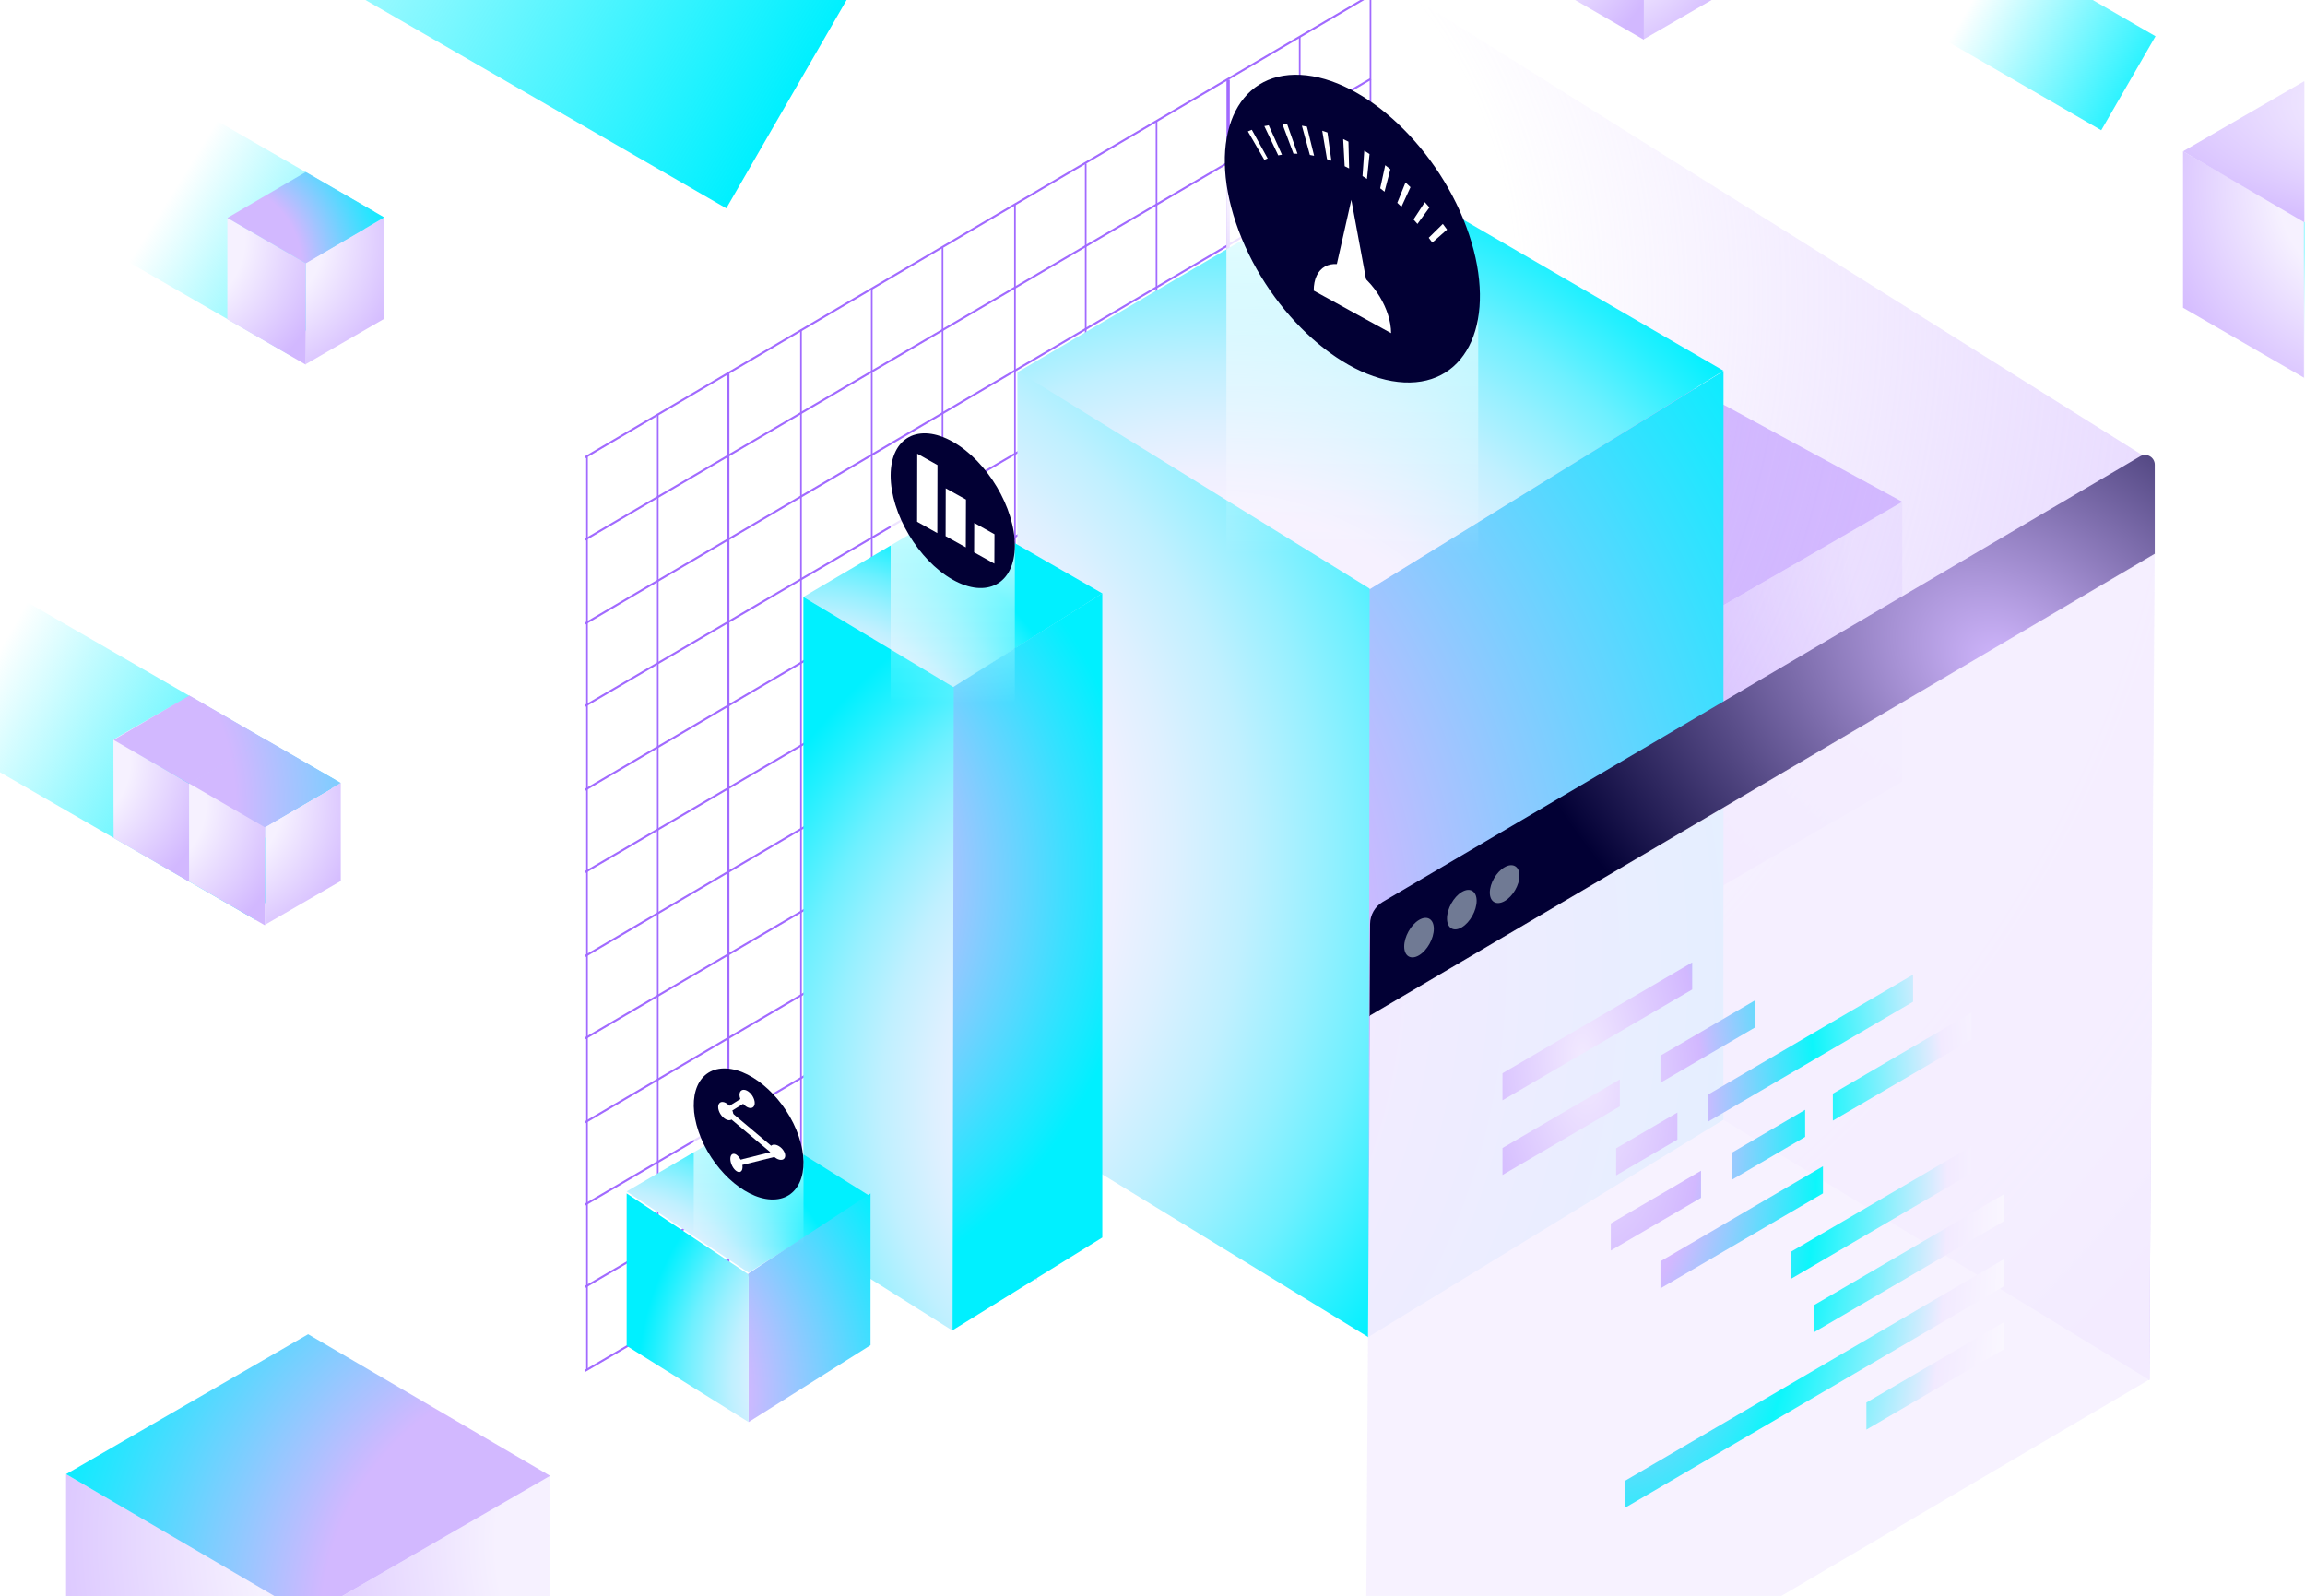<svg width="907" height="628" viewBox="0 0 907 628" fill="none" xmlns="http://www.w3.org/2000/svg">
<g clip-path="url(#clip0_686_18756)">
<rect width="906.76" height="628" fill="white"/>
<rect x="-21" y="291.753" width="63.304" height="140.321" transform="rotate(-60 -21 291.753)" fill="url(#paint0_linear_686_18756)"/>
<rect x="48" y="-55.32" width="145.123" height="274.584" transform="rotate(-60 48 -55.32)" fill="url(#paint1_linear_686_18756)"/>
<rect x="766.672" y="16.524" width="42.711" height="69.46" transform="rotate(-60 766.672 16.524)" fill="url(#paint2_linear_686_18756)"/>
<rect x="46.945" y="101.002" width="65.502" height="78.074" transform="rotate(-60 46.945 101.002)" fill="url(#paint3_linear_686_18756)"/>
<path d="M120.326 103.392L151.195 85.54V125.433L120.326 143.284V103.392Z" fill="url(#paint4_radial_686_18756)"/>
<path d="M120.32 103.599L89.463 85.747V125.64L120.32 143.491V103.599Z" fill="url(#paint5_radial_686_18756)"/>
<path d="M120.326 103.598L151.195 85.54L120.326 67.689L89.469 85.746L120.326 103.598Z" fill="url(#paint6_radial_686_18756)"/>
<path d="M646.855 -27.697L680.211 -46.984V-3.869L646.855 15.418V-27.697Z" fill="url(#paint7_radial_686_18756)"/>
<path d="M646.852 -27.468L613.495 -46.754V-3.64L646.852 15.647V-27.468Z" fill="url(#paint8_radial_686_18756)"/>
<path d="M44.689 290.955L74.531 273.694V312.267L44.689 329.528V290.955Z" fill="url(#paint9_radial_686_18756)"/>
<path d="M74.542 308.21L104.391 290.955V329.528L74.542 346.783V308.21Z" fill="url(#paint10_radial_686_18756)"/>
<path d="M74.539 308.41L44.697 291.155V329.728L74.539 346.983V308.41Z" fill="url(#paint11_radial_686_18756)"/>
<path d="M74.542 308.409L104.391 290.955L74.542 273.694L44.699 291.154L74.542 308.409Z" fill="url(#paint12_radial_686_18756)"/>
<path d="M104.251 325.327L134.094 308.072V346.645L104.251 363.9V325.327Z" fill="url(#paint13_radial_686_18756)"/>
<path d="M104.25 325.533L74.407 308.278V346.851L104.25 364.105V325.533Z" fill="url(#paint14_radial_686_18756)"/>
<path d="M104.251 325.532L134.094 308.071L104.251 290.816L74.409 308.277L104.251 325.532Z" fill="url(#paint15_radial_686_18756)"/>
<path d="M121.247 635.141L26 580.061V703.146L121.247 758.226V635.141Z" fill="url(#paint16_radial_686_18756)"/>
<path d="M121.25 635.777L216.477 580.717V703.802L121.25 758.862V635.777Z" fill="url(#paint17_radial_686_18756)"/>
<path d="M121.247 635.776L26 580.06L121.247 525L216.474 580.716L121.247 635.776Z" fill="url(#paint18_radial_686_18756)"/>
<path d="M906.604 87.081L859 59.541V121.083L906.604 148.623V87.081Z" fill="url(#paint19_radial_686_18756)"/>
<path d="M906.602 87.399L954.225 59.859V121.402L906.602 148.942V87.399Z" fill="url(#paint20_radial_686_18756)"/>
<path d="M906.604 87.398L859 59.54L906.604 32L954.227 59.858L906.604 87.398Z" fill="url(#paint21_radial_686_18756)"/>
<path d="M663.334 246.145L578.109 196.871V307.031L663.334 356.305V246.145Z" fill="url(#paint22_radial_686_18756)"/>
<path d="M663.336 246.722L748.541 197.449V307.609L663.336 356.882V246.722Z" fill="url(#paint23_radial_686_18756)"/>
<path d="M663.334 246.743L578.109 196.873L661.644 150.244L748.539 197.449L663.334 246.743Z" fill="url(#paint24_radial_686_18756)"/>
<path d="M578.115 295.439L492.891 246.146V356.306L578.115 405.58V295.439Z" fill="url(#paint25_radial_686_18756)"/>
<path d="M578.117 296.016L663.342 246.722V356.882L578.117 406.156V296.016Z" fill="url(#paint26_radial_686_18756)"/>
<path d="M578.115 296.017L492.891 246.146L578.115 196.873L663.34 246.723L578.115 296.017Z" fill="url(#paint27_radial_686_18756)"/>
<path d="M493.26 344.315L408.055 295.041V405.201L493.26 454.475V344.315Z" fill="url(#paint28_radial_686_18756)"/>
<path d="M493.25 344.892L578.475 295.618V405.779L493.25 455.052V344.892Z" fill="url(#paint29_radial_686_18756)"/>
<path d="M493.26 344.891L408.055 295.041L493.26 245.767L578.485 295.617L493.26 344.891Z" fill="url(#paint30_radial_686_18756)"/>
<path d="M408.061 393.59L322.836 344.317V454.477L408.061 503.75V393.59Z" fill="url(#paint31_radial_686_18756)"/>
<path d="M408.061 394.188L322.836 344.317L408.061 295.043L493.266 344.894L408.061 394.188Z" fill="url(#paint32_radial_686_18756)"/>
<path d="M426.885 287.147L845.769 543.02L847.883 182.161L426.885 -82V287.147Z" fill="url(#paint33_radial_686_18756)"/>
<g filter="url(#filter0_d_686_18756)">
<path fill-rule="evenodd" clip-rule="evenodd" d="M230.411 180.314L539.602 -1.645L539.197 -2.334L230.006 179.625L230.411 180.314Z" fill="#A16AFF"/>
<path fill-rule="evenodd" clip-rule="evenodd" d="M230.411 212.699L539.602 31.385L539.197 30.698L230.006 212.012L230.411 212.699Z" fill="#A16AFF"/>
<path fill-rule="evenodd" clip-rule="evenodd" d="M230.411 245.731L539.602 63.772L539.197 63.083L230.006 245.042L230.411 245.731Z" fill="#A16AFF"/>
<path fill-rule="evenodd" clip-rule="evenodd" d="M230.411 278.115L539.602 96.801L539.197 96.114L230.006 277.428L230.411 278.115Z" fill="#A16AFF"/>
<path fill-rule="evenodd" clip-rule="evenodd" d="M230.411 311.147L539.602 129.188L539.197 128.499L230.006 310.458L230.411 311.147Z" fill="#A16AFF"/>
<path fill-rule="evenodd" clip-rule="evenodd" d="M230.411 343.532L539.602 162.218L539.197 161.531L230.006 342.845L230.411 343.532Z" fill="#A16AFF"/>
<path fill-rule="evenodd" clip-rule="evenodd" d="M230.411 376.564L539.602 194.605L539.197 193.916L230.006 375.875L230.411 376.564Z" fill="#A16AFF"/>
<path fill-rule="evenodd" clip-rule="evenodd" d="M230.411 408.949L539.602 227.635L539.197 226.948L230.006 408.262L230.411 408.949Z" fill="#A16AFF"/>
<path fill-rule="evenodd" clip-rule="evenodd" d="M230.411 441.981L539.602 260.022L539.197 259.333L230.006 441.292L230.411 441.981Z" fill="#A16AFF"/>
<path fill-rule="evenodd" clip-rule="evenodd" d="M230.411 474.365L539.602 293.051L539.197 292.364L230.006 473.678L230.411 474.365Z" fill="#A16AFF"/>
<path fill-rule="evenodd" clip-rule="evenodd" d="M230.411 506.75L539.602 325.436L539.197 324.749L230.006 506.063L230.411 506.75Z" fill="#A16AFF"/>
<path fill-rule="evenodd" clip-rule="evenodd" d="M230.411 539.782L539.602 358.468L539.197 357.781L230.006 539.095L230.411 539.782Z" fill="#A16AFF"/>
<path fill-rule="evenodd" clip-rule="evenodd" d="M539.602 357.78V-1.688H538.954V357.78H539.602Z" fill="#A16AFF"/>
<path fill-rule="evenodd" clip-rule="evenodd" d="M511.75 373.972V14.505H511.102V373.972H511.75Z" fill="#A16AFF"/>
<path fill-rule="evenodd" clip-rule="evenodd" d="M483.906 390.812V31.345H482.611V390.812H483.906Z" fill="#A16AFF"/>
<path fill-rule="evenodd" clip-rule="evenodd" d="M455.406 407.004V47.537H454.759V407.004H455.406Z" fill="#A16AFF"/>
<path fill-rule="evenodd" clip-rule="evenodd" d="M427.547 423.844V64.376H426.899V423.844H427.547Z" fill="#A16AFF"/>
<path fill-rule="evenodd" clip-rule="evenodd" d="M399.703 440.036V80.569H399.055V440.036H399.703Z" fill="#A16AFF"/>
<path fill-rule="evenodd" clip-rule="evenodd" d="M371.203 456.876V97.409H370.555V456.876H371.203Z" fill="#A16AFF"/>
<path fill-rule="evenodd" clip-rule="evenodd" d="M343.352 473.068V113.601H342.704V473.068H343.352Z" fill="#A16AFF"/>
<path fill-rule="evenodd" clip-rule="evenodd" d="M315.508 489.908V129.793H314.86V489.908H315.508Z" fill="#A16AFF"/>
<path fill-rule="evenodd" clip-rule="evenodd" d="M287.023 506.028V146.604H286.154V506.028H287.023Z" fill="#A16AFF"/>
<path fill-rule="evenodd" clip-rule="evenodd" d="M259.148 522.293V162.825H258.501V522.293H259.148Z" fill="#A16AFF"/>
<path fill-rule="evenodd" clip-rule="evenodd" d="M231.305 539.132V179.665H230.657V539.132H231.305Z" fill="#A16AFF"/>
</g>
<path d="M538.924 232.129L400.329 146.496L538.924 65.025L678.188 145.875L538.924 232.129Z" fill="url(#paint34_radial_686_18756)"/>
<path d="M678.188 145.986L678.151 440.611L538.287 526.18L538.749 232.004L678.188 145.986Z" fill="url(#paint35_radial_686_18756)"/>
<path d="M400.332 145.986V441.663L538.477 526.18L538.938 231.609L400.332 145.986Z" fill="url(#paint36_radial_686_18756)"/>
<path d="M375.135 270.531L316.132 234.863L375.376 199.96L433.75 233.495L375.135 270.531Z" fill="url(#paint37_radial_686_18756)"/>
<path d="M433.75 233.464V486.947L374.584 523.589L374.973 270.4L433.75 233.464Z" fill="url(#paint38_radial_686_18756)"/>
<path d="M316.131 234.889V486.593L374.827 523.588L375.297 270.453L316.131 234.889Z" fill="url(#paint39_radial_686_18756)"/>
<path d="M294.564 500.781L246.581 468.827L294.564 440.803L342.547 470.792L294.564 500.781Z" fill="url(#paint40_radial_686_18756)"/>
<path d="M342.547 469.593V529.309L294.564 559.561V501.057L342.547 469.593Z" fill="url(#paint41_radial_686_18756)"/>
<path d="M246.58 469.593V529.571L294.562 559.561V501.477L246.58 469.593Z" fill="url(#paint42_radial_686_18756)"/>
<path d="M847.883 218.132L538.935 399.881L539.117 363.587C539.142 359.998 541.049 356.689 544.134 354.864L842.137 179.551C844.676 178.055 847.883 179.892 847.883 182.848V218.132V218.132Z" fill="url(#paint43_radial_686_18756)"/>
<path d="M592.038 341.239C595.263 339.388 597.879 340.871 597.891 344.55C597.891 348.229 595.299 352.702 592.085 354.542C588.86 356.393 586.244 354.91 586.232 351.231C586.232 347.552 588.824 343.078 592.038 341.239Z" fill="#707A94"/>
<path d="M575.194 350.989C578.419 349.058 581.035 350.606 581.047 354.444C581.047 358.283 578.455 362.951 575.242 364.871C572.016 366.802 569.4 365.254 569.388 361.416C569.388 357.577 571.981 352.909 575.194 350.989Z" fill="#707A94"/>
<path d="M558.35 362C561.575 360.068 564.191 361.616 564.203 365.456C564.203 369.296 561.611 373.966 558.398 375.886C555.185 377.806 552.557 376.27 552.545 372.43C552.545 368.59 555.137 363.92 558.35 362Z" fill="#707A94"/>
<g opacity="0.9">
<path d="M845.733 542.839L536.992 724.374L539.13 399.549L847.883 217.881L845.733 542.839Z" fill="#F6F1FF"/>
</g>
<path d="M399.328 212.519L350.463 189.735V277.052H399.328V212.519Z" fill="url(#paint44_linear_686_18756)"/>
<g filter="url(#filter1_d_686_18756)">
<path d="M350.463 187.103C350.455 202.082 361.353 220.416 374.81 228.056C388.267 235.695 399.246 229.769 399.328 214.814C399.409 199.859 388.51 181.525 374.981 173.861C361.451 166.198 350.479 172.123 350.463 187.103Z" fill="#020034"/>
</g>
<g filter="url(#filter2_d_686_18756)">
<path d="M360.88 205.304L368.825 209.764L368.891 182.99L360.929 178.522L360.88 205.304Z" fill="white"/>
<path d="M372.091 210.955L380.036 215.371L380.102 196.564L372.14 192.14L372.091 210.955Z" fill="white"/>
<path d="M383.31 217.334L391.271 221.781L391.32 210.214L383.351 205.759L383.31 217.334Z" fill="white"/>
</g>
<path d="M581.672 116.618L482.581 65.769V217.882H581.672V116.618Z" fill="url(#paint45_linear_686_18756)"/>
<g filter="url(#filter3_d_686_18756)">
<path d="M552.515 150.481C577.803 151.687 589.25 125.604 578.039 92.208C566.797 58.796 537.069 30.699 511.687 29.445C486.336 28.208 475.015 54.338 486.352 87.782C497.657 121.21 527.244 149.275 552.5 150.481H552.515Z" fill="#020034"/>
</g>
<g filter="url(#filter4_d_686_18756)">
<path d="M531.742 78.628L540.258 124.614L523.418 115.534L531.742 78.628Z" fill="white"/>
<path d="M532.115 105.844C540.524 110.475 547.367 121.767 547.383 131.092L516.942 114.36C516.91 105.035 523.706 101.229 532.131 105.86L532.115 105.844Z" fill="white"/>
<path d="M497.506 62.89C497.933 62.701 498.376 62.512 498.819 62.339L492.586 51.07C492.064 51.275 491.542 51.495 491.036 51.715L497.506 62.89ZM563.6 95.469L569.406 90.338C568.853 89.582 568.299 88.843 567.745 88.103L562.193 93.564C562.667 94.194 563.142 94.823 563.616 95.469H563.6ZM502.98 61.127C503.454 61.032 503.945 60.938 504.435 60.859L499.23 49.307C498.645 49.402 498.076 49.512 497.506 49.622L502.98 61.127V61.127ZM557.763 88.103L562.477 81.619C561.876 80.926 561.275 80.234 560.658 79.557L556.213 86.356C556.735 86.938 557.241 87.521 557.747 88.103H557.763ZM508.991 60.466C509.513 60.466 510.035 60.466 510.557 60.482L506.492 48.866C505.859 48.851 505.242 48.835 504.625 48.835L508.975 60.45L508.991 60.466ZM551.451 81.382L555.01 73.655C554.362 73.025 553.713 72.412 553.065 71.798L549.822 79.809C550.375 80.328 550.913 80.847 551.467 81.367L551.451 81.382ZM515.43 60.969C515.983 61.064 516.537 61.158 517.091 61.284L514.259 49.827C513.595 49.685 512.93 49.559 512.282 49.465L515.43 60.985V60.969ZM544.791 75.449L547.101 66.604C546.436 66.053 545.756 65.518 545.076 64.999L543.098 74.096C543.668 74.536 544.237 74.993 544.807 75.449H544.791ZM522.185 62.638C522.754 62.827 523.324 63.016 523.893 63.236L522.343 52.14C521.663 51.888 520.967 51.652 520.286 51.432L522.169 62.638H522.185ZM537.894 70.381L538.906 60.608C538.21 60.151 537.53 59.71 536.834 59.285L536.138 69.279C536.723 69.641 537.308 70.019 537.878 70.397L537.894 70.381ZM529.13 65.408C529.715 65.691 530.3 65.974 530.87 66.273L530.601 55.744C529.905 55.382 529.209 55.052 528.528 54.721L529.114 65.408H529.13Z" fill="white"/>
</g>
<path d="M316.172 454.278L272.987 433.605V489.985H316.172V454.278Z" fill="url(#paint46_linear_686_18756)"/>
<g filter="url(#filter5_d_686_18756)">
<path d="M303.341 471.973C314.22 472.491 319.141 461.38 314.321 447.156C309.487 432.925 296.698 420.959 285.775 420.427C274.873 419.902 270.003 431.028 274.881 445.273C279.744 459.511 292.475 471.463 303.341 471.973V471.973Z" fill="#020034"/>
</g>
<g filter="url(#filter6_d_686_18756)">
<path fill-rule="evenodd" clip-rule="evenodd" d="M287.448 437.405L294.401 433.103L293.363 431.206L283.79 437.129L303.142 453.385L289.998 456.658L290.468 458.796L307.781 454.484L287.448 437.405Z" fill="white"/>
<path d="M286.848 440.8C288.348 440.862 289.003 439.293 288.309 437.309C287.614 435.324 285.826 433.661 284.326 433.606C282.826 433.543 282.171 435.112 282.865 437.097C283.56 439.082 285.348 440.745 286.848 440.8Z" fill="white"/>
<path d="M307.234 456.395C308.733 456.447 309.395 455.145 308.701 453.489C308.007 451.833 306.229 450.452 304.722 450.4C303.222 450.348 302.561 451.65 303.254 453.306C303.948 454.962 305.726 456.342 307.226 456.395H307.234Z" fill="white"/>
<path d="M290.788 461.193C291.989 461.248 292.514 459.686 291.958 457.701C291.401 455.716 289.976 454.061 288.774 453.998C287.572 453.943 287.047 455.504 287.604 457.489C288.16 459.474 289.586 461.13 290.788 461.193Z" fill="white"/>
<path d="M295.247 435.996C296.751 436.059 297.403 434.497 296.703 432.512C296.011 430.526 294.228 428.863 292.724 428.808C291.22 428.745 290.567 430.307 291.268 432.3C291.96 434.285 293.743 435.949 295.239 436.004L295.247 435.996Z" fill="white"/>
</g>
<path fill-rule="evenodd" clip-rule="evenodd" d="M665.866 389.345L591.22 432.964V422.307L665.866 378.688V389.345ZM690.624 404.265L653.377 426.037V415.379L690.624 393.608V404.265ZM591.223 462.348L637.382 435.362V424.743L591.223 451.728V462.348ZM752.776 394.179L672.074 441.376V430.719L752.776 383.522V394.179ZM635.934 462.5L660.041 448.417V437.76L635.934 451.843V462.5ZM775.823 409.062L721.209 440.958V430.338L775.823 398.405V409.062ZM681.63 464.137L710.308 447.352V436.694L681.63 453.48V464.137ZM669.339 471.331L633.844 492.075V481.417L669.339 460.674V471.331ZM653.376 506.957L717.321 469.58V458.923L653.376 496.3V506.957ZM788.695 469.808L713.706 513.617V524.275L788.695 480.427V469.808ZM704.833 503.151L775.823 461.625V451.006L704.833 492.493V503.151ZM788.535 495.472L639.432 582.672V593.291L788.535 506.129V495.472ZM734.416 551.88L788.535 520.25V530.908L734.416 562.537V551.88ZM672.037 751.161L639.131 770.382V781.04L672.037 761.818V751.161ZM591.221 798.397L623.136 779.746V790.404L591.221 809.054V798.397ZM766.98 721.93L672.073 777.386V788.044L766.98 732.549V721.93ZM635.934 798.549L660.041 784.428V795.085L635.934 809.168V798.549Z" fill="url(#paint47_radial_686_18756)"/>
</g>
<defs>
<filter id="filter0_d_686_18756" x="202.808" y="-29.534" width="363.994" height="596.516" filterUnits="userSpaceOnUse" color-interpolation-filters="sRGB">
<feFlood flood-opacity="0" result="BackgroundImageFix"/>
<feColorMatrix in="SourceAlpha" type="matrix" values="0 0 0 0 0 0 0 0 0 0 0 0 0 0 0 0 0 0 127 0" result="hardAlpha"/>
<feOffset/>
<feGaussianBlur stdDeviation="13.6"/>
<feColorMatrix type="matrix" values="0 0 0 0 1 0 0 0 0 0.941 0 0 0 0 1 0 0 0 0.75 0"/>
<feBlend mode="normal" in2="BackgroundImageFix" result="effect1_dropShadow_686_18756"/>
<feBlend mode="normal" in="SourceGraphic" in2="effect1_dropShadow_686_18756" result="shape"/>
</filter>
<filter id="filter1_d_686_18756" x="340.461" y="160.51" width="68.867" height="80.881" filterUnits="userSpaceOnUse" color-interpolation-filters="sRGB">
<feFlood flood-opacity="0" result="BackgroundImageFix"/>
<feColorMatrix in="SourceAlpha" type="matrix" values="0 0 0 0 0 0 0 0 0 0 0 0 0 0 0 0 0 0 127 0" result="hardAlpha"/>
<feOffset/>
<feGaussianBlur stdDeviation="5"/>
<feColorMatrix type="matrix" values="0 0 0 0 1 0 0 0 0 1 0 0 0 0 1 0 0 0 0.75 0"/>
<feBlend mode="normal" in2="BackgroundImageFix" result="effect1_dropShadow_686_18756"/>
<feBlend mode="normal" in="SourceGraphic" in2="effect1_dropShadow_686_18756" result="shape"/>
</filter>
<filter id="filter2_d_686_18756" x="351.543" y="169.182" width="49.117" height="61.938" filterUnits="userSpaceOnUse" color-interpolation-filters="sRGB">
<feFlood flood-opacity="0" result="BackgroundImageFix"/>
<feColorMatrix in="SourceAlpha" type="matrix" values="0 0 0 0 0 0 0 0 0 0 0 0 0 0 0 0 0 0 127 0" result="hardAlpha"/>
<feOffset/>
<feGaussianBlur stdDeviation="4.67"/>
<feColorMatrix type="matrix" values="0 0 0 0 1 0 0 0 0 1 0 0 0 0 1 0 0 0 0.75 0"/>
<feBlend mode="normal" in2="BackgroundImageFix" result="effect1_dropShadow_686_18756"/>
<feBlend mode="normal" in="SourceGraphic" in2="effect1_dropShadow_686_18756" result="shape"/>
</filter>
<filter id="filter3_d_686_18756" x="471.953" y="19.403" width="120.391" height="141.118" filterUnits="userSpaceOnUse" color-interpolation-filters="sRGB">
<feFlood flood-opacity="0" result="BackgroundImageFix"/>
<feColorMatrix in="SourceAlpha" type="matrix" values="0 0 0 0 0 0 0 0 0 0 0 0 0 0 0 0 0 0 127 0" result="hardAlpha"/>
<feOffset/>
<feGaussianBlur stdDeviation="5"/>
<feColorMatrix type="matrix" values="0 0 0 0 1 0 0 0 0 1 0 0 0 0 1 0 0 0 0.75 0"/>
<feBlend mode="normal" in2="BackgroundImageFix" result="effect1_dropShadow_686_18756"/>
<feBlend mode="normal" in="SourceGraphic" in2="effect1_dropShadow_686_18756" result="shape"/>
</filter>
<filter id="filter4_d_686_18756" x="481.759" y="39.555" width="96.927" height="100.817" filterUnits="userSpaceOnUse" color-interpolation-filters="sRGB">
<feFlood flood-opacity="0" result="BackgroundImageFix"/>
<feColorMatrix in="SourceAlpha" type="matrix" values="0 0 0 0 0 0 0 0 0 0 0 0 0 0 0 0 0 0 127 0" result="hardAlpha"/>
<feOffset/>
<feGaussianBlur stdDeviation="4.64"/>
<feColorMatrix type="matrix" values="0 0 0 0 1 0 0 0 0 1 0 0 0 0 1 0 0 0 0.75 0"/>
<feBlend mode="normal" in2="BackgroundImageFix" result="effect1_dropShadow_686_18756"/>
<feBlend mode="normal" in="SourceGraphic" in2="effect1_dropShadow_686_18756" result="shape"/>
</filter>
<filter id="filter5_d_686_18756" x="262.984" y="410.409" width="63.188" height="71.582" filterUnits="userSpaceOnUse" color-interpolation-filters="sRGB">
<feFlood flood-opacity="0" result="BackgroundImageFix"/>
<feColorMatrix in="SourceAlpha" type="matrix" values="0 0 0 0 0 0 0 0 0 0 0 0 0 0 0 0 0 0 127 0" result="hardAlpha"/>
<feOffset/>
<feGaussianBlur stdDeviation="5"/>
<feColorMatrix type="matrix" values="0 0 0 0 1 0 0 0 0 1 0 0 0 0 1 0 0 0 0.75 0"/>
<feBlend mode="normal" in2="BackgroundImageFix" result="effect1_dropShadow_686_18756"/>
<feBlend mode="normal" in="SourceGraphic" in2="effect1_dropShadow_686_18756" result="shape"/>
</filter>
<filter id="filter6_d_686_18756" x="268.226" y="414.446" width="55.111" height="61.108" filterUnits="userSpaceOnUse" color-interpolation-filters="sRGB">
<feFlood flood-opacity="0" result="BackgroundImageFix"/>
<feColorMatrix in="SourceAlpha" type="matrix" values="0 0 0 0 0 0 0 0 0 0 0 0 0 0 0 0 0 0 127 0" result="hardAlpha"/>
<feOffset/>
<feGaussianBlur stdDeviation="7.18"/>
<feColorMatrix type="matrix" values="0 0 0 0 1 0 0 0 0 1 0 0 0 0 1 0 0 0 0.75 0"/>
<feBlend mode="normal" in2="BackgroundImageFix" result="effect1_dropShadow_686_18756"/>
<feBlend mode="normal" in="SourceGraphic" in2="effect1_dropShadow_686_18756" result="shape"/>
</filter>
<linearGradient id="paint0_linear_686_18756" x1="10.652" y1="291.753" x2="10.652" y2="432.073" gradientUnits="userSpaceOnUse">
<stop stop-color="#00F0FF" stop-opacity="0"/>
<stop offset="1" stop-color="#00F0FF"/>
</linearGradient>
<linearGradient id="paint1_linear_686_18756" x1="120.561" y1="-55.32" x2="120.561" y2="219.264" gradientUnits="userSpaceOnUse">
<stop stop-color="#00F0FF" stop-opacity="0"/>
<stop offset="1" stop-color="#00F0FF"/>
</linearGradient>
<linearGradient id="paint2_linear_686_18756" x1="788.027" y1="16.524" x2="788.027" y2="85.985" gradientUnits="userSpaceOnUse">
<stop stop-color="#00F0FF" stop-opacity="0"/>
<stop offset="1" stop-color="#00F0FF" stop-opacity="0.82"/>
</linearGradient>
<linearGradient id="paint3_linear_686_18756" x1="76.983" y1="106.392" x2="74.725" y2="174.19" gradientUnits="userSpaceOnUse">
<stop stop-color="#00F0FF" stop-opacity="0"/>
<stop offset="1" stop-color="#00F0FF" stop-opacity="0.55"/>
</linearGradient>
<radialGradient id="paint4_radial_686_18756" cx="0" cy="0" r="1" gradientUnits="userSpaceOnUse" gradientTransform="translate(98.469 93.944) rotate(180) scale(63.828 63.802)">
<stop offset="0.45" stop-color="#F6F1FF"/>
<stop offset="1" stop-color="#D2B8FF"/>
</radialGradient>
<radialGradient id="paint5_radial_686_18756" cx="0" cy="0" r="1" gradientUnits="userSpaceOnUse" gradientTransform="translate(67.616 94.151) rotate(180) scale(63.802 63.802)">
<stop offset="0.45" stop-color="#F6F1FF"/>
<stop offset="1" stop-color="#D2B8FF"/>
</radialGradient>
<radialGradient id="paint6_radial_686_18756" cx="0" cy="0" r="1" gradientUnits="userSpaceOnUse" gradientTransform="translate(85.473 104.861) rotate(180) scale(70.71 70.71)">
<stop offset="0.47" stop-color="#D2B8FF"/>
<stop offset="0.5" stop-color="#C7BAFF"/>
<stop offset="0.85" stop-color="#39E0FF"/>
<stop offset="1" stop-color="#00F0FF"/>
</radialGradient>
<radialGradient id="paint7_radial_686_18756" cx="0" cy="0" r="1" gradientUnits="userSpaceOnUse" gradientTransform="translate(623.257 -37.908) rotate(180) scale(68.962 68.962)">
<stop offset="0.45" stop-color="#F6F1FF"/>
<stop offset="1" stop-color="#D2B8FF"/>
</radialGradient>
<radialGradient id="paint8_radial_686_18756" cx="0" cy="0" r="1" gradientUnits="userSpaceOnUse" gradientTransform="translate(589.878 -37.672) rotate(180) scale(68.97 68.948)">
<stop offset="0.45" stop-color="#F6F1FF"/>
<stop offset="1" stop-color="#D2B8FF"/>
</radialGradient>
<radialGradient id="paint9_radial_686_18756" cx="0" cy="0" r="1" gradientUnits="userSpaceOnUse" gradientTransform="translate(23.576 281.813) rotate(180) scale(61.698 61.698)">
<stop offset="0.45" stop-color="#F6F1FF"/>
<stop offset="0.5" stop-color="#EFF0FF"/>
<stop offset="0.57" stop-color="#DDF0FF"/>
<stop offset="0.66" stop-color="#C0F0FF"/>
<stop offset="0.75" stop-color="#97F0FF"/>
<stop offset="0.83" stop-color="#6DF0FF"/>
<stop offset="0.94" stop-color="#24F0FF"/>
<stop offset="1" stop-color="#00F0FF"/>
</radialGradient>
<radialGradient id="paint10_radial_686_18756" cx="0" cy="0" r="1" gradientUnits="userSpaceOnUse" gradientTransform="translate(53.408 299.08) rotate(180) scale(61.717 61.685)">
<stop offset="0.45" stop-color="#F6F1FF"/>
<stop offset="1" stop-color="#D2B8FF"/>
</radialGradient>
<radialGradient id="paint11_radial_686_18756" cx="0" cy="0" r="1" gradientUnits="userSpaceOnUse" gradientTransform="translate(23.567 299.28) rotate(180) scale(61.705 61.685)">
<stop offset="0.45" stop-color="#F6F1FF"/>
<stop offset="1" stop-color="#D2B8FF"/>
</radialGradient>
<radialGradient id="paint12_radial_686_18756" cx="0" cy="0" r="1" gradientUnits="userSpaceOnUse" gradientTransform="translate(0.612 317.308) rotate(180) scale(196.042 196.042)">
<stop offset="0.47" stop-color="#D2B8FF"/>
<stop offset="0.5" stop-color="#C7BAFF"/>
<stop offset="0.85" stop-color="#39E0FF"/>
<stop offset="1" stop-color="#00F0FF"/>
</radialGradient>
<radialGradient id="paint13_radial_686_18756" cx="0" cy="0" r="1" gradientUnits="userSpaceOnUse" gradientTransform="translate(83.122 316.197) rotate(180) scale(61.705 61.685)">
<stop offset="0.45" stop-color="#F6F1FF"/>
<stop offset="1" stop-color="#D2B8FF"/>
</radialGradient>
<radialGradient id="paint14_radial_686_18756" cx="0" cy="0" r="1" gradientUnits="userSpaceOnUse" gradientTransform="translate(53.278 316.403) rotate(180) scale(61.704 61.685)">
<stop offset="0.45" stop-color="#F6F1FF"/>
<stop offset="1" stop-color="#D2B8FF"/>
</radialGradient>
<radialGradient id="paint15_radial_686_18756" cx="0" cy="0" r="1" gradientUnits="userSpaceOnUse" gradientTransform="translate(0.609 317.306) rotate(180) scale(196.042 196.042)">
<stop offset="0.47" stop-color="#D2B8FF"/>
<stop offset="0.5" stop-color="#C7BAFF"/>
<stop offset="0.85" stop-color="#39E0FF"/>
<stop offset="1" stop-color="#00F0FF"/>
</radialGradient>
<radialGradient id="paint16_radial_686_18756" cx="0" cy="0" r="1" gradientUnits="userSpaceOnUse" gradientTransform="translate(188.683 605.99) scale(196.939 196.856)">
<stop offset="0.45" stop-color="#F6F1FF"/>
<stop offset="1" stop-color="#D2B8FF"/>
</radialGradient>
<radialGradient id="paint17_radial_686_18756" cx="0" cy="0" r="1" gradientUnits="userSpaceOnUse" gradientTransform="translate(283.899 606.644) scale(196.898 196.834)">
<stop offset="0.45" stop-color="#F6F1FF"/>
<stop offset="1" stop-color="#D2B8FF"/>
</radialGradient>
<radialGradient id="paint18_radial_686_18756" cx="0" cy="0" r="1" gradientUnits="userSpaceOnUse" gradientTransform="translate(228.782 639.674) scale(218.153 218.153)">
<stop offset="0.47" stop-color="#D2B8FF"/>
<stop offset="0.5" stop-color="#C7BAFF"/>
<stop offset="0.85" stop-color="#39E0FF"/>
<stop offset="1" stop-color="#00F0FF"/>
</radialGradient>
<radialGradient id="paint19_radial_686_18756" cx="0" cy="0" r="1" gradientUnits="userSpaceOnUse" gradientTransform="translate(940.308 72.505) scale(98.428 98.428)">
<stop offset="0.45" stop-color="#F6F1FF"/>
<stop offset="1" stop-color="#D2B8FF"/>
</radialGradient>
<radialGradient id="paint20_radial_686_18756" cx="0" cy="0" r="1" gradientUnits="userSpaceOnUse" gradientTransform="translate(928.634 149.598) scale(54.841 54.841)">
<stop offset="0.45" stop-color="#F6F1FF"/>
<stop offset="0.5" stop-color="#EFF0FF"/>
<stop offset="0.57" stop-color="#DDF0FF"/>
<stop offset="0.66" stop-color="#C0F0FF"/>
<stop offset="0.75" stop-color="#97F0FF"/>
<stop offset="0.83" stop-color="#6DF0FF"/>
<stop offset="0.94" stop-color="#24F0FF"/>
<stop offset="1" stop-color="#00F0FF"/>
</radialGradient>
<radialGradient id="paint21_radial_686_18756" cx="0" cy="0" r="1" gradientUnits="userSpaceOnUse" gradientTransform="translate(1021.65 40.063) scale(196.898 61.21)">
<stop offset="0.45" stop-color="#F6F1FF"/>
<stop offset="1" stop-color="#D2B8FF"/>
</radialGradient>
<radialGradient id="paint22_radial_686_18756" cx="0" cy="0" r="1" gradientUnits="userSpaceOnUse" gradientTransform="translate(723.675 220.075) scale(176.217 176.16)">
<stop offset="0.45" stop-color="#F6F1FF"/>
<stop offset="1" stop-color="#D2B8FF"/>
</radialGradient>
<radialGradient id="paint23_radial_686_18756" cx="0" cy="0" r="1" gradientUnits="userSpaceOnUse" gradientTransform="translate(808.868 220.652) scale(176.176 176.16)">
<stop offset="0.45" stop-color="#F6F1FF"/>
<stop offset="1" stop-color="#D2B8FF"/>
</radialGradient>
<radialGradient id="paint24_radial_686_18756" cx="0" cy="0" r="1" gradientUnits="userSpaceOnUse" gradientTransform="translate(759.655 167.086) scale(436.982 436.982)">
<stop offset="0.47" stop-color="#D2B8FF"/>
<stop offset="0.5" stop-color="#C7BAFF"/>
<stop offset="0.85" stop-color="#39E0FF"/>
<stop offset="1" stop-color="#00F0FF"/>
</radialGradient>
<radialGradient id="paint25_radial_686_18756" cx="0" cy="0" r="1" gradientUnits="userSpaceOnUse" gradientTransform="translate(638.456 269.349) scale(176.217 176.16)">
<stop offset="0.45" stop-color="#F6F1FF"/>
<stop offset="1" stop-color="#D2B8FF"/>
</radialGradient>
<radialGradient id="paint26_radial_686_18756" cx="0" cy="0" r="1" gradientUnits="userSpaceOnUse" gradientTransform="translate(723.683 269.925) scale(176.217 176.16)">
<stop offset="0.45" stop-color="#F6F1FF"/>
<stop offset="1" stop-color="#D2B8FF"/>
</radialGradient>
<radialGradient id="paint27_radial_686_18756" cx="0" cy="0" r="1" gradientUnits="userSpaceOnUse" gradientTransform="translate(759.661 164.898) scale(445.353 445.353)">
<stop offset="0.47" stop-color="#D2B8FF"/>
<stop offset="0.5" stop-color="#C7BAFF"/>
<stop offset="0.85" stop-color="#39E0FF"/>
<stop offset="1" stop-color="#00F0FF"/>
</radialGradient>
<radialGradient id="paint28_radial_686_18756" cx="0" cy="0" r="1" gradientUnits="userSpaceOnUse" gradientTransform="translate(553.587 318.245) scale(176.176 176.16)">
<stop offset="0.45" stop-color="#F6F1FF"/>
<stop offset="1" stop-color="#D2B8FF"/>
</radialGradient>
<radialGradient id="paint29_radial_686_18756" cx="0" cy="0" r="1" gradientUnits="userSpaceOnUse" gradientTransform="translate(638.816 318.822) scale(176.217 176.16)">
<stop offset="0.45" stop-color="#F6F1FF"/>
<stop offset="1" stop-color="#D2B8FF"/>
</radialGradient>
<radialGradient id="paint30_radial_686_18756" cx="0" cy="0" r="1" gradientUnits="userSpaceOnUse" gradientTransform="translate(759.652 164.897) scale(445.353 445.353)">
<stop offset="0.47" stop-color="#D2B8FF"/>
<stop offset="0.5" stop-color="#C7BAFF"/>
<stop offset="0.85" stop-color="#39E0FF"/>
<stop offset="1" stop-color="#00F0FF"/>
</radialGradient>
<radialGradient id="paint31_radial_686_18756" cx="0" cy="0" r="1" gradientUnits="userSpaceOnUse" gradientTransform="translate(468.402 367.52) scale(176.217 176.16)">
<stop offset="0.45" stop-color="#F6F1FF"/>
<stop offset="1" stop-color="#D2B8FF"/>
</radialGradient>
<radialGradient id="paint32_radial_686_18756" cx="0" cy="0" r="1" gradientUnits="userSpaceOnUse" gradientTransform="translate(759.658 164.9) scale(445.353 445.353)">
<stop offset="0.47" stop-color="#D2B8FF"/>
<stop offset="0.5" stop-color="#C7BAFF"/>
<stop offset="0.85" stop-color="#39E0FF"/>
<stop offset="1" stop-color="#00F0FF"/>
</radialGradient>
<radialGradient id="paint33_radial_686_18756" cx="0" cy="0" r="1" gradientUnits="userSpaceOnUse" gradientTransform="translate(406.525 117.704) rotate(180) scale(576.515 576.738)">
<stop offset="0.33" stop-color="#D2B8FF" stop-opacity="0"/>
<stop offset="0.35" stop-color="#D2B8FF" stop-opacity="0.03"/>
<stop offset="0.51" stop-color="#D2B8FF" stop-opacity="0.23"/>
<stop offset="0.66" stop-color="#D2B8FF" stop-opacity="0.39"/>
<stop offset="0.8" stop-color="#D2B8FF" stop-opacity="0.51"/>
<stop offset="0.92" stop-color="#D2B8FF" stop-opacity="0.58"/>
<stop offset="1" stop-color="#D2B8FF" stop-opacity="0.96"/>
</radialGradient>
<radialGradient id="paint34_radial_686_18756" cx="0" cy="0" r="1" gradientUnits="userSpaceOnUse" gradientTransform="translate(475.278 319.722) rotate(180) scale(266.278 266.964)">
<stop offset="0.45" stop-color="#F6F1FF"/>
<stop offset="0.5" stop-color="#EFF0FF"/>
<stop offset="0.57" stop-color="#DDF0FF"/>
<stop offset="0.66" stop-color="#C0F0FF"/>
<stop offset="0.75" stop-color="#97F0FF"/>
<stop offset="0.83" stop-color="#6DF0FF"/>
<stop offset="0.94" stop-color="#24F0FF"/>
<stop offset="1" stop-color="#00F0FF"/>
</radialGradient>
<radialGradient id="paint35_radial_686_18756" cx="0" cy="0" r="1" gradientUnits="userSpaceOnUse" gradientTransform="translate(323.34 379.353) scale(438.126 437.276)">
<stop offset="0.47" stop-color="#D2B8FF"/>
<stop offset="0.5" stop-color="#C7BAFF"/>
<stop offset="0.85" stop-color="#39E0FF"/>
<stop offset="1" stop-color="#00F0FF"/>
</radialGradient>
<radialGradient id="paint36_radial_686_18756" cx="0" cy="0" r="1" gradientUnits="userSpaceOnUse" gradientTransform="translate(277.594 334.661) scale(323.95 324.566)">
<stop offset="0.45" stop-color="#F6F1FF"/>
<stop offset="0.5" stop-color="#EFF0FF"/>
<stop offset="0.57" stop-color="#DDF0FF"/>
<stop offset="0.66" stop-color="#C0F0FF"/>
<stop offset="0.75" stop-color="#97F0FF"/>
<stop offset="0.83" stop-color="#6DF0FF"/>
<stop offset="0.94" stop-color="#24F0FF"/>
<stop offset="1" stop-color="#00F0FF"/>
</radialGradient>
<radialGradient id="paint37_radial_686_18756" cx="0" cy="0" r="1" gradientUnits="userSpaceOnUse" gradientTransform="translate(316.961 316.774) rotate(180) scale(112.32 112.653)">
<stop offset="0.45" stop-color="#F6F1FF"/>
<stop offset="0.5" stop-color="#EFF0FF"/>
<stop offset="0.57" stop-color="#DDF0FF"/>
<stop offset="0.66" stop-color="#C0F0FF"/>
<stop offset="0.75" stop-color="#97F0FF"/>
<stop offset="0.83" stop-color="#6DF0FF"/>
<stop offset="0.94" stop-color="#24F0FF"/>
<stop offset="1" stop-color="#00F0FF"/>
</radialGradient>
<radialGradient id="paint38_radial_686_18756" cx="0" cy="0" r="1" gradientUnits="userSpaceOnUse" gradientTransform="translate(266.365 344.862) scale(182.432 182.059)">
<stop offset="0.47" stop-color="#D2B8FF"/>
<stop offset="0.5" stop-color="#C7BAFF"/>
<stop offset="0.85" stop-color="#39E0FF"/>
<stop offset="1" stop-color="#00F0FF"/>
</radialGradient>
<radialGradient id="paint39_radial_686_18756" cx="0" cy="0" r="1" gradientUnits="userSpaceOnUse" gradientTransform="translate(499.155 434.264) scale(230.799 230.175)">
<stop offset="0.45" stop-color="#F6F1FF"/>
<stop offset="0.5" stop-color="#EFF0FF"/>
<stop offset="0.57" stop-color="#DDF0FF"/>
<stop offset="0.66" stop-color="#C0F0FF"/>
<stop offset="0.75" stop-color="#97F0FF"/>
<stop offset="0.83" stop-color="#6DF0FF"/>
<stop offset="0.94" stop-color="#24F0FF"/>
<stop offset="1" stop-color="#00F0FF"/>
</radialGradient>
<radialGradient id="paint40_radial_686_18756" cx="0" cy="0" r="1" gradientUnits="userSpaceOnUse" gradientTransform="translate(240.099 531.016) rotate(180) scale(95.628 94.88)">
<stop offset="0.45" stop-color="#F6F1FF"/>
<stop offset="0.5" stop-color="#EFF0FF"/>
<stop offset="0.57" stop-color="#DDF0FF"/>
<stop offset="0.66" stop-color="#C0F0FF"/>
<stop offset="0.75" stop-color="#97F0FF"/>
<stop offset="0.83" stop-color="#6DF0FF"/>
<stop offset="0.94" stop-color="#24F0FF"/>
<stop offset="1" stop-color="#00F0FF"/>
</radialGradient>
<radialGradient id="paint41_radial_686_18756" cx="0" cy="0" r="1" gradientUnits="userSpaceOnUse" gradientTransform="translate(225.448 548.983) scale(142.261 141.959)">
<stop offset="0.47" stop-color="#D2B8FF"/>
<stop offset="0.5" stop-color="#C7BAFF"/>
<stop offset="0.85" stop-color="#39E0FF"/>
<stop offset="1" stop-color="#00F0FF"/>
</radialGradient>
<radialGradient id="paint42_radial_686_18756" cx="0" cy="0" r="1" gradientUnits="userSpaceOnUse" gradientTransform="translate(359.809 543.685) scale(108.812 107.649)">
<stop offset="0.45" stop-color="#F6F1FF"/>
<stop offset="0.5" stop-color="#EFF0FF"/>
<stop offset="0.57" stop-color="#DDF0FF"/>
<stop offset="0.66" stop-color="#C0F0FF"/>
<stop offset="0.75" stop-color="#97F0FF"/>
<stop offset="0.83" stop-color="#6DF0FF"/>
<stop offset="0.94" stop-color="#24F0FF"/>
<stop offset="1" stop-color="#00F0FF"/>
</radialGradient>
<radialGradient id="paint43_radial_686_18756" cx="0" cy="0" r="1" gradientUnits="userSpaceOnUse" gradientTransform="translate(790.063 262.864) rotate(125.2) scale(167.677 234.551)">
<stop stop-color="#D2B8FF"/>
<stop offset="1" stop-color="#020034"/>
</radialGradient>
<linearGradient id="paint44_linear_686_18756" x1="374.896" y1="189.735" x2="374.896" y2="277.052" gradientUnits="userSpaceOnUse">
<stop stop-color="white"/>
<stop offset="1" stop-color="white" stop-opacity="0"/>
</linearGradient>
<linearGradient id="paint45_linear_686_18756" x1="532.126" y1="65.769" x2="532.126" y2="217.882" gradientUnits="userSpaceOnUse">
<stop stop-color="white"/>
<stop offset="1" stop-color="white" stop-opacity="0"/>
</linearGradient>
<linearGradient id="paint46_linear_686_18756" x1="294.58" y1="433.605" x2="294.58" y2="489.985" gradientUnits="userSpaceOnUse">
<stop stop-color="white"/>
<stop offset="1" stop-color="white" stop-opacity="0"/>
</linearGradient>
<radialGradient id="paint47_radial_686_18756" cx="0" cy="0" r="1" gradientUnits="userSpaceOnUse" gradientTransform="translate(623.094 418.562) rotate(84.846) scale(392.192 180.02)">
<stop stop-color="#F2EAFF"/>
<stop offset="0.255" stop-color="#D2B8FF"/>
<stop offset="0.503" stop-color="#0DF6FB"/>
<stop offset="0.785" stop-color="#F2EAFF"/>
<stop offset="1" stop-color="white"/>
</radialGradient>
<clipPath id="clip0_686_18756">
<rect width="906.76" height="628" fill="white"/>
</clipPath>
</defs>
</svg>
